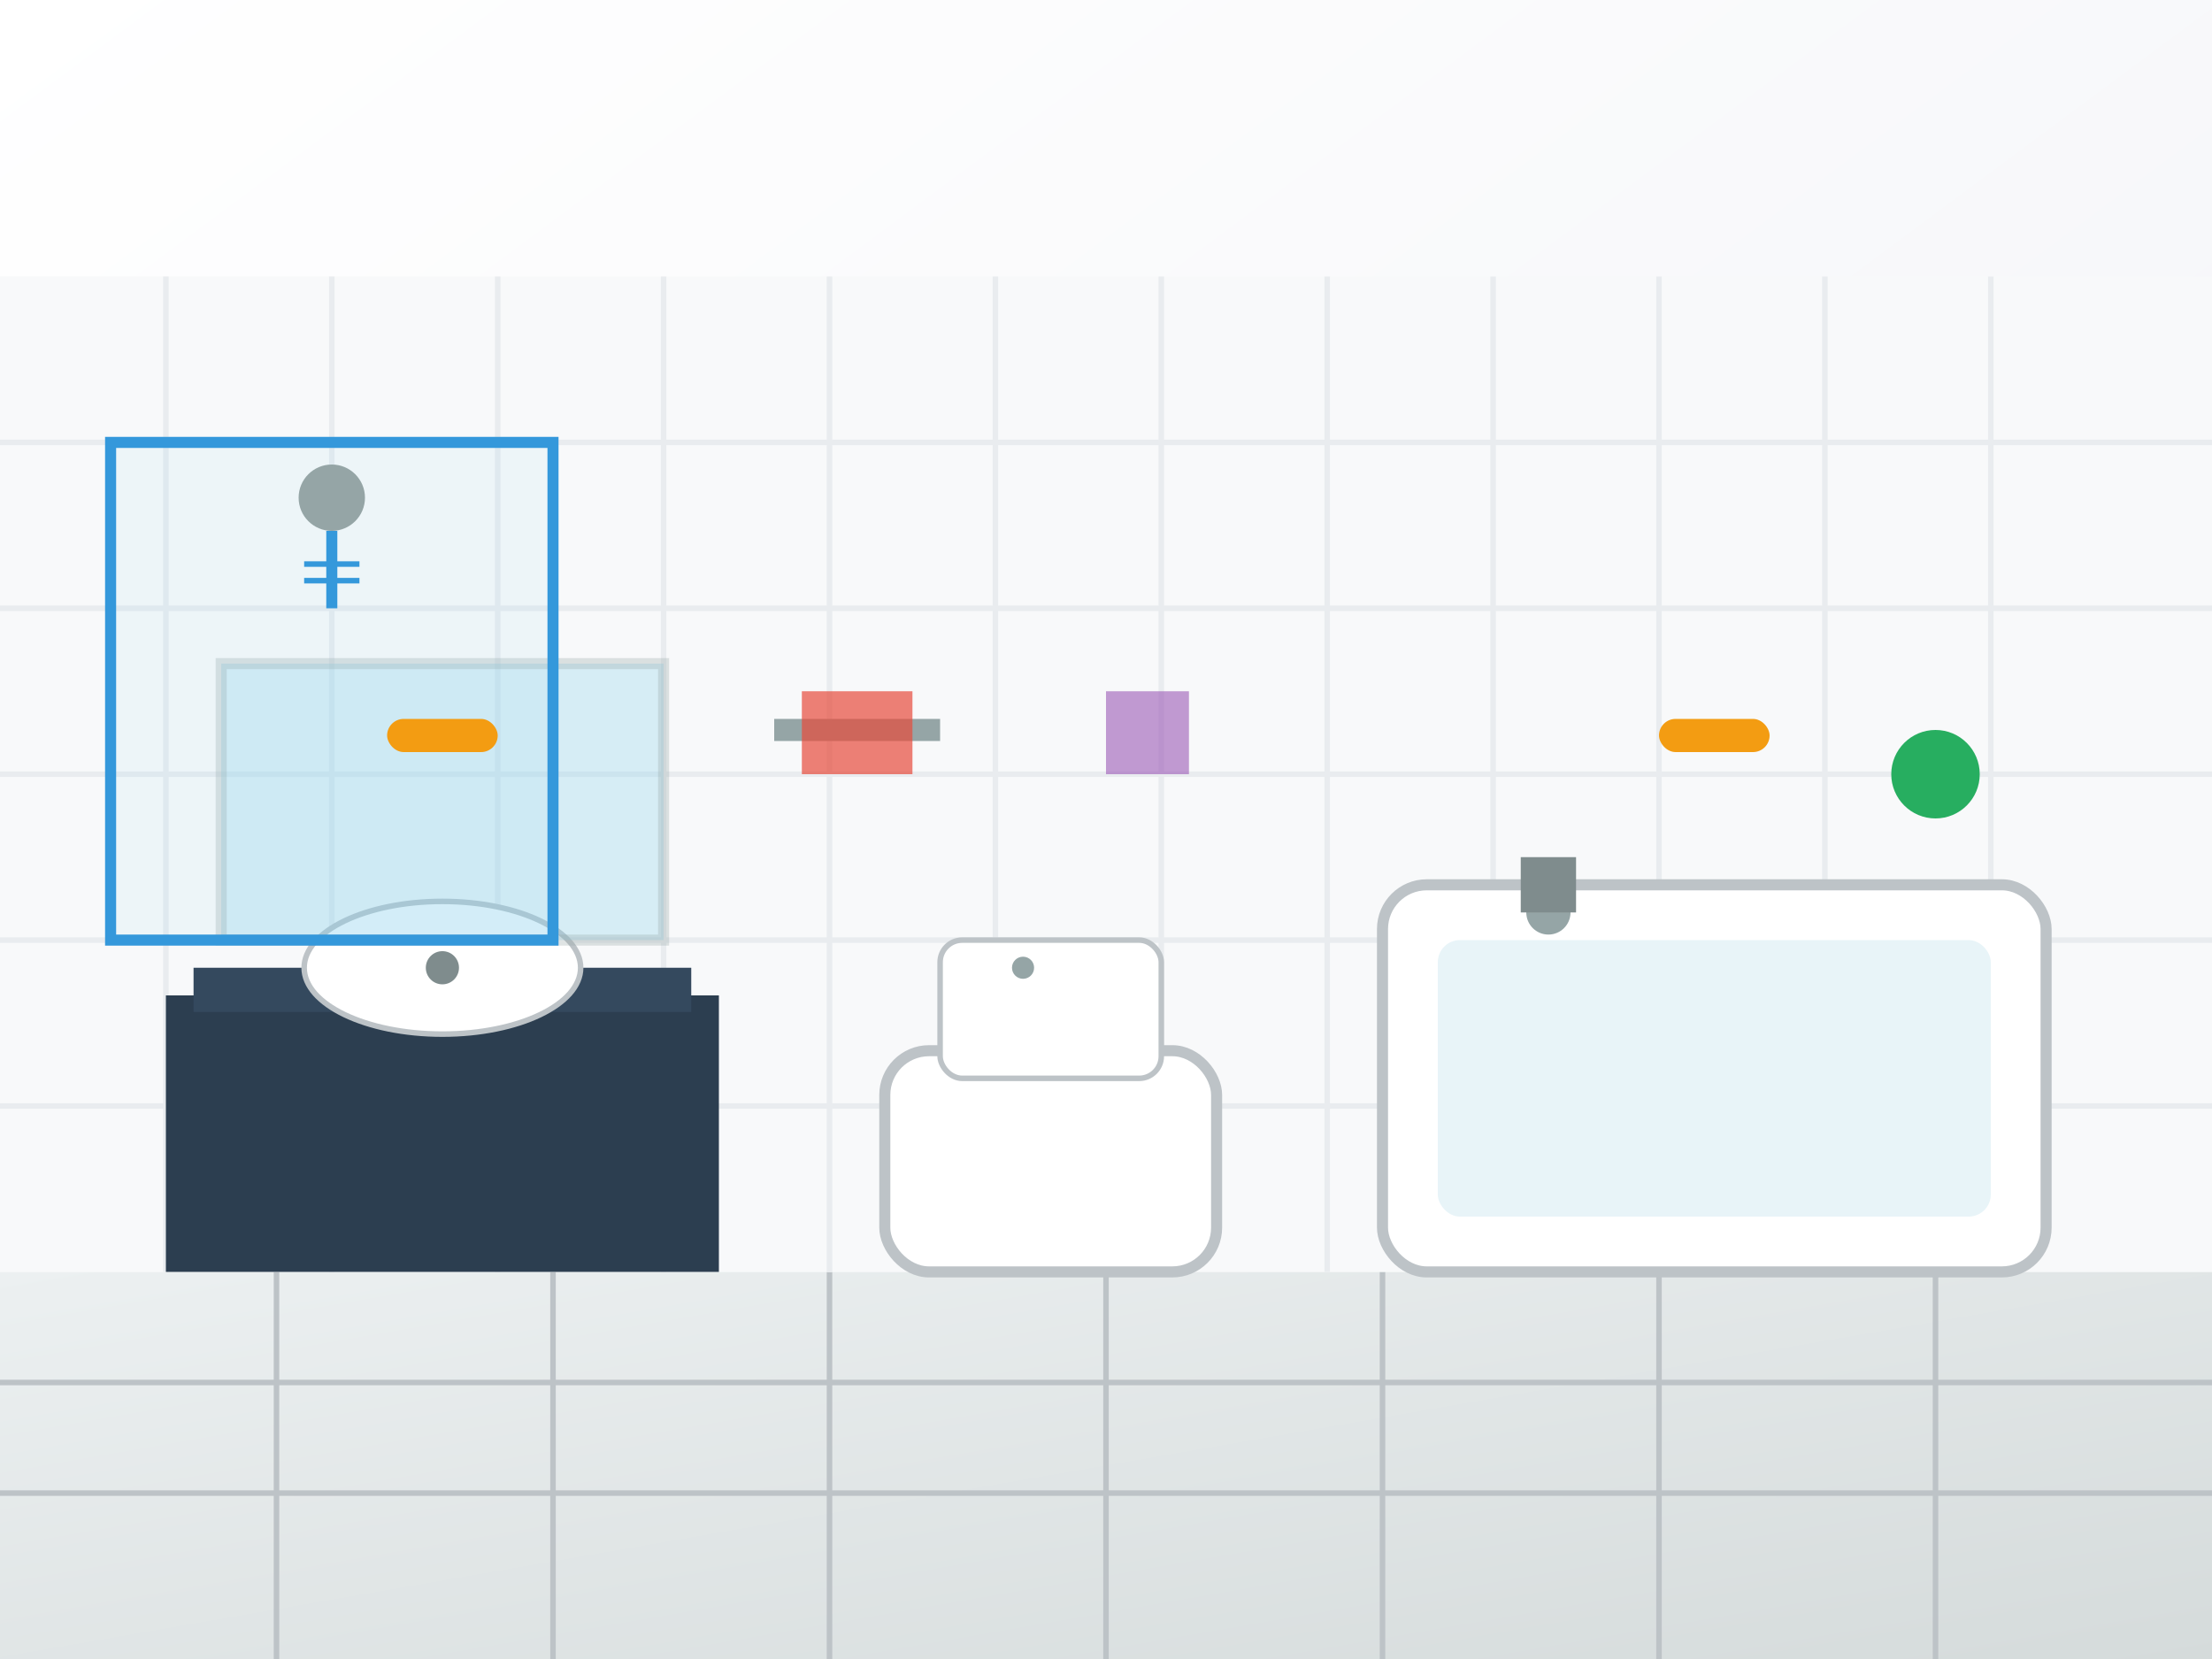 <svg width="400" height="300" viewBox="0 0 400 300" fill="none" xmlns="http://www.w3.org/2000/svg">
  <rect x="0" y="0" width="400" height="300" fill="#333333" stroke="none"/>
  <defs>
    <linearGradient id="bathroomGrad" x1="0%" y1="0%" x2="100%" y2="100%">
      <stop offset="0%" style="stop-color:#ffffff;stop-opacity:1" />
      <stop offset="100%" style="stop-color:#f1f2f6;stop-opacity:1" />
    </linearGradient>
    <linearGradient id="tileGrad" x1="0%" y1="0%" x2="100%" y2="100%">
      <stop offset="0%" style="stop-color:#ecf0f1;stop-opacity:1" />
      <stop offset="100%" style="stop-color:#d5dbdb;stop-opacity:1" />
    </linearGradient>
  </defs>
  
  <!-- Bathroom background -->
  <rect width="400" height="300" fill="url(#bathroomGrad)"/>
  
  <!-- Floor tiles -->
  <rect x="0" y="230" width="400" height="70" fill="url(#tileGrad)"/>
  <g stroke="#bdc3c7" stroke-width="1">
    <line x1="0" y1="250" x2="400" y2="250"/>
    <line x1="0" y1="270" x2="400" y2="270"/>
    <line x1="50" y1="230" x2="50" y2="300"/>
    <line x1="100" y1="230" x2="100" y2="300"/>
    <line x1="150" y1="230" x2="150" y2="300"/>
    <line x1="200" y1="230" x2="200" y2="300"/>
    <line x1="250" y1="230" x2="250" y2="300"/>
    <line x1="300" y1="230" x2="300" y2="300"/>
    <line x1="350" y1="230" x2="350" y2="300"/>
  </g>
  
  <!-- Wall tiles -->
  <rect x="0" y="50" width="400" height="180" fill="#f8f9fa"/>
  <g stroke="#e9ecef" stroke-width="1">
    <line x1="0" y1="80" x2="400" y2="80"/>
    <line x1="0" y1="110" x2="400" y2="110"/>
    <line x1="0" y1="140" x2="400" y2="140"/>
    <line x1="0" y1="170" x2="400" y2="170"/>
    <line x1="0" y1="200" x2="400" y2="200"/>
    <line x1="30" y1="50" x2="30" y2="230"/>
    <line x1="60" y1="50" x2="60" y2="230"/>
    <line x1="90" y1="50" x2="90" y2="230"/>
    <line x1="120" y1="50" x2="120" y2="230"/>
    <line x1="150" y1="50" x2="150" y2="230"/>
    <line x1="180" y1="50" x2="180" y2="230"/>
    <line x1="210" y1="50" x2="210" y2="230"/>
    <line x1="240" y1="50" x2="240" y2="230"/>
    <line x1="270" y1="50" x2="270" y2="230"/>
    <line x1="300" y1="50" x2="300" y2="230"/>
    <line x1="330" y1="50" x2="330" y2="230"/>
    <line x1="360" y1="50" x2="360" y2="230"/>
  </g>
  
  <!-- Bathtub -->
  <rect x="250" y="160" width="120" height="70" rx="8" fill="#ffffff" stroke="#bdc3c7" stroke-width="2"/>
  <rect x="260" y="170" width="100" height="50" rx="4" fill="#e8f4f8"/>
  <!-- Faucet -->
  <circle cx="280" cy="165" r="4" fill="#95a5a6"/>
  <rect x="275" y="155" width="10" height="10" fill="#7f8c8d"/>
  
  <!-- Modern vanity -->
  <rect x="30" y="180" width="100" height="50" fill="#2c3e50"/>
  <rect x="35" y="175" width="90" height="8" fill="#34495e"/>
  <!-- Sink -->
  <ellipse cx="80" cy="175" rx="25" ry="12" fill="#ffffff" stroke="#bdc3c7" stroke-width="1"/>
  <circle cx="80" cy="175" r="3" fill="#7f8c8d"/>
  <!-- Mirror -->
  <rect x="40" y="120" width="80" height="50" fill="#87ceeb" opacity="0.3" stroke="#95a5a6" stroke-width="2"/>
  
  <!-- Toilet -->
  <rect x="160" y="190" width="60" height="40" rx="8" fill="#ffffff" stroke="#bdc3c7" stroke-width="2"/>
  <rect x="170" y="170" width="40" height="25" rx="4" fill="#ffffff" stroke="#bdc3c7" stroke-width="1"/>
  <circle cx="185" cy="175" r="2" fill="#95a5a6"/>
  
  <!-- Shower area -->
  <rect x="20" y="80" width="80" height="90" fill="rgba(135, 206, 235, 0.1)" stroke="#3498db" stroke-width="2"/>
  <!-- Shower head -->
  <circle cx="60" cy="90" r="6" fill="#95a5a6"/>
  <line x1="60" y1="96" x2="60" y2="110" stroke="#3498db" stroke-width="2"/>
  <line x1="55" y1="102" x2="65" y2="102" stroke="#3498db" stroke-width="1"/>
  <line x1="55" y1="105" x2="65" y2="105" stroke="#3498db" stroke-width="1"/>
  
  <!-- Modern lighting -->
  <rect x="70" y="130" width="20" height="6" rx="3" fill="#f39c12"/>
  <rect x="300" y="130" width="20" height="6" rx="3" fill="#f39c12"/>
  
  <!-- Towel rack -->
  <rect x="140" y="130" width="30" height="4" fill="#95a5a6"/>
  <rect x="145" y="125" width="20" height="15" fill="#e74c3c" opacity="0.7"/>
  
  <!-- Decorative elements -->
  <circle cx="350" cy="140" r="8" fill="#27ae60"/>
  <rect x="200" y="125" width="15" height="15" fill="#9b59b6" opacity="0.6"/>
</svg>
